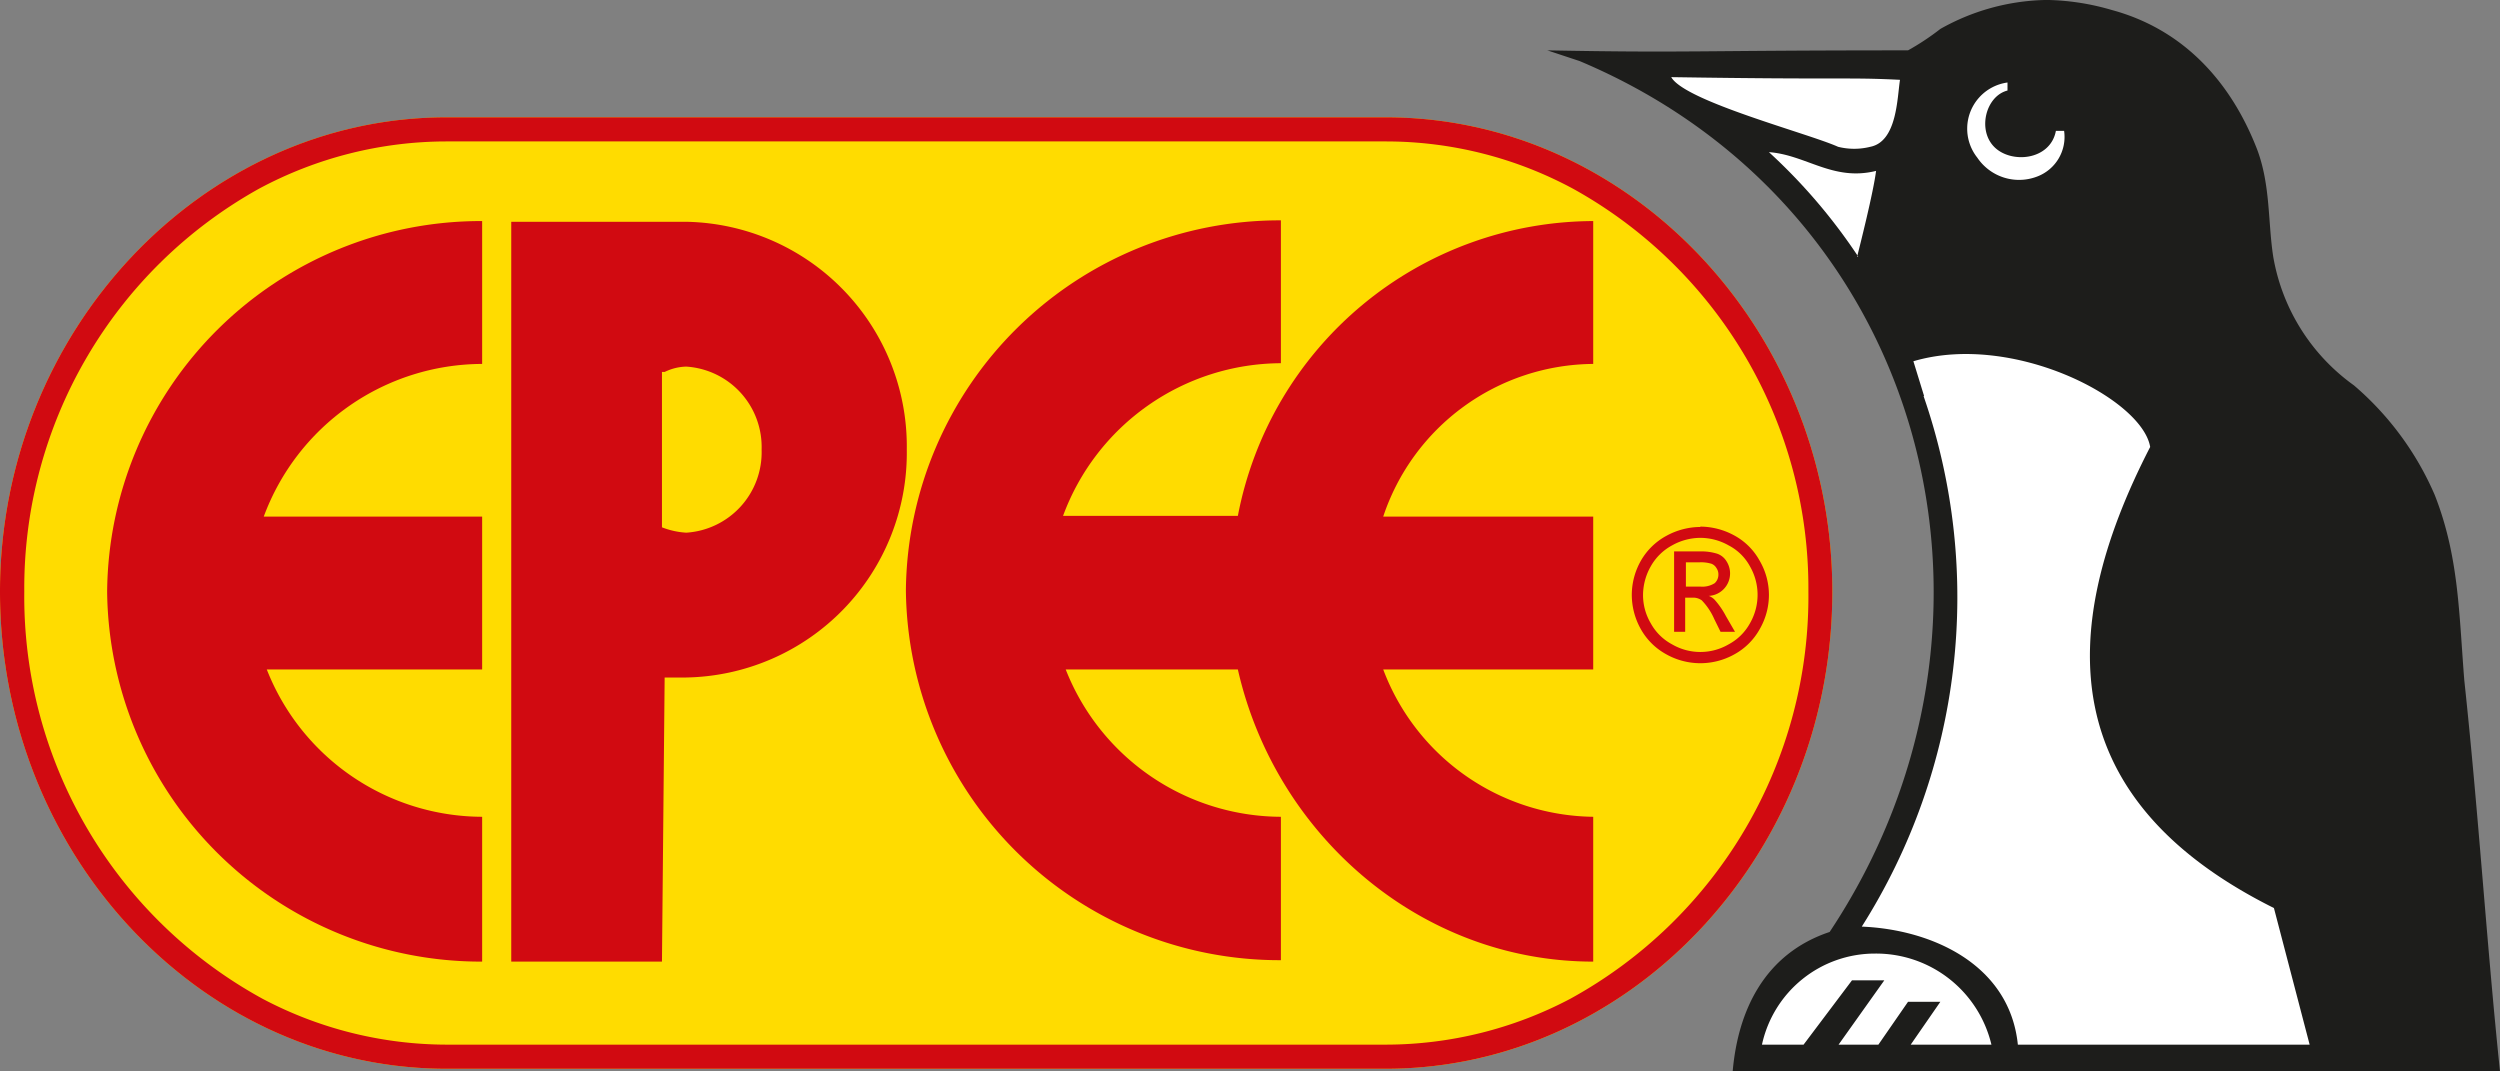 <?xml version="1.0" encoding="UTF-8"?> <svg xmlns="http://www.w3.org/2000/svg" width="140" height="60" viewBox="0 0 140 60"><rect x="0" y="0" width="140" height="60" fill="#808080" stroke="none"/><defs><style>.a{fill:#ffdc00;}.a,.b,.c,.d{fill-rule:evenodd;}.b{fill:#d10a11;}.c{fill:#1d1d1b;}.d{fill:#fff;}</style></defs><title>Logo Epee Polska</title><path class="a" d="M25,6.57H77.61c13.72,0,25,12,25,26.56,0,14.71-11.3,26.72-25,26.72H25c-13.72,0-25-12-25-26.72C0,18.58,11.3,6.57,25,6.57Z"></path><path class="b" d="M25,6.57H77.61c13.72,0,25,12,25,26.56,0,14.71-11.3,26.72-25,26.72H25c-13.72,0-25-12-25-26.72C0,18.58,11.3,6.57,25,6.57Zm0,1.35a22.23,22.23,0,0,0-10.5,2.65A25.59,25.59,0,0,0,1.36,33.13,25.67,25.67,0,0,0,14.72,55.94,22.13,22.13,0,0,0,25,58.5H77.61a22.17,22.17,0,0,0,10.33-2.57,25.69,25.69,0,0,0,13.33-22.8A25.57,25.57,0,0,0,88.13,10.59,22.07,22.07,0,0,0,77.61,7.92Z"></path><path class="b" d="M27,45.74a13,13,0,0,1-12.06-8.25H27V28.93H14.77A13.08,13.08,0,0,1,27,20.38v-8A20.93,20.93,0,0,0,6,33.13,20.93,20.93,0,0,0,27,53.85V45.74Z"></path><path class="b" d="M89.22,45.74a12.73,12.73,0,0,1-11.76-8.25H89.22V28.93H77.46a12.49,12.49,0,0,1,11.76-8.55v-8a20.33,20.33,0,0,0-19.9,16.51H59.53a13.06,13.06,0,0,1,12.2-8.55v-8a20.93,20.93,0,0,0-21,20.71,20.93,20.93,0,0,0,21,20.72V45.74a13,13,0,0,1-12.05-8.25h9.64c2.11,9.3,10.25,16.36,19.9,16.36V45.74Z"></path><path class="b" d="M37.07,20.83v8.7a4.44,4.44,0,0,0,1.36.3,4.51,4.51,0,0,0,4.22-4.65,4.51,4.51,0,0,0-4.22-4.65,2.87,2.87,0,0,0-1.21.3Zm-8.44-8.41h9.8A12.58,12.58,0,0,1,50.78,25.18,12.58,12.58,0,0,1,38.43,37.94H37.22l-.15,15.91H28.63V12.42Z"></path><path class="c" d="M140,60c-.75-7.2-1.21-14.56-2-21.91-.3-3.75-.3-6.91-1.65-10.36a16.85,16.85,0,0,0-4.53-6.15,11.18,11.18,0,0,1-4.52-7.21c-.3-1.95-.15-4-.9-6-1.51-3.9-4.22-6.75-8.14-7.81A13.68,13.68,0,0,0,114.76,0h-.27a12.49,12.49,0,0,0-5.83,1.62,14.15,14.15,0,0,1-1.81,1.2c-11.91,0-12.21.15-20.2,0l1.81.6c19.59,8.25,25.47,31.52,14,48.77-3.62,1.21-5.13,4.36-5.43,7.81Z"></path><path class="d" d="M107.75,22.18l-.6-1.95c5.57-1.65,12.81,2.1,13.26,4.8-5.42,10.51-5.12,19.81,6.93,25.82l2,7.65H113c-.46-4.5-4.83-6.45-8.74-6.61a34.47,34.47,0,0,0,3.46-29.71Z"></path><path class="d" d="M104,14.37c.15-.6.91-3.6,1.06-4.8-2.41.6-3.92-.9-6-1.05a31.54,31.54,0,0,1,5,5.85Z"></path><path class="d" d="M102.93,58.5h2.26l1.66-2.4h1.81L107,58.5h4.52A6.64,6.64,0,0,0,105,53.4a6.47,6.47,0,0,0-6.33,5.1H101l2.71-3.6h1.81l-2.56,3.6Z"></path><path class="d" d="M102.93,8.22c-1.66-.75-8.59-2.55-9.34-3.9,9.79.15,9.79,0,12.81.15-.16,1-.16,3.45-1.66,3.75a3.7,3.7,0,0,1-1.81,0Z"></path><path class="d" d="M115.59,7.33h-.46c-.31,1.65-2.51,1.86-3.46.89s-.45-2.85.75-3.15V4.62a2.61,2.61,0,0,0-1.69,4.21,2.82,2.82,0,0,0,3.34,1.06,2.37,2.37,0,0,0,1.52-2.56Z"></path><path class="b" d="M95.22,29.49a4,4,0,0,1,1.89.49,3.55,3.55,0,0,1,1.43,1.42,3.8,3.8,0,0,1,.52,1.92,3.84,3.84,0,0,1-.51,1.9,3.59,3.59,0,0,1-1.42,1.42,3.9,3.9,0,0,1-3.82,0,3.62,3.62,0,0,1-1.43-1.42,3.94,3.94,0,0,1-.5-1.9,3.89,3.89,0,0,1,.51-1.92A3.64,3.64,0,0,1,93.33,30a4,4,0,0,1,1.89-.49Zm0,.63a3.25,3.25,0,0,0-1.58.42,3,3,0,0,0-1.2,1.18,3.28,3.28,0,0,0-.43,1.6,3.11,3.11,0,0,0,.43,1.58,2.94,2.94,0,0,0,1.19,1.18,3.15,3.15,0,0,0,3.18,0A2.94,2.94,0,0,0,98,34.9a3.19,3.19,0,0,0,0-3.18,2.85,2.85,0,0,0-1.2-1.18,3.22,3.22,0,0,0-1.57-.42Zm-1.47,5.26v-4.5h1.42a3,3,0,0,1,1,.13,1,1,0,0,1,.52.43,1.26,1.26,0,0,1-1,1.93.84.84,0,0,1,.35.24,4.52,4.52,0,0,1,.61.89l.51.88h-.81L96,34.67a3.56,3.56,0,0,0-.7-1.05.82.82,0,0,0-.53-.15h-.4v1.91Zm.66-2.53h.81a1.3,1.3,0,0,0,.8-.19.64.64,0,0,0,.21-.5.61.61,0,0,0-.11-.35.55.55,0,0,0-.28-.24,2,2,0,0,0-.67-.08h-.76v1.36Z"></path></svg> 